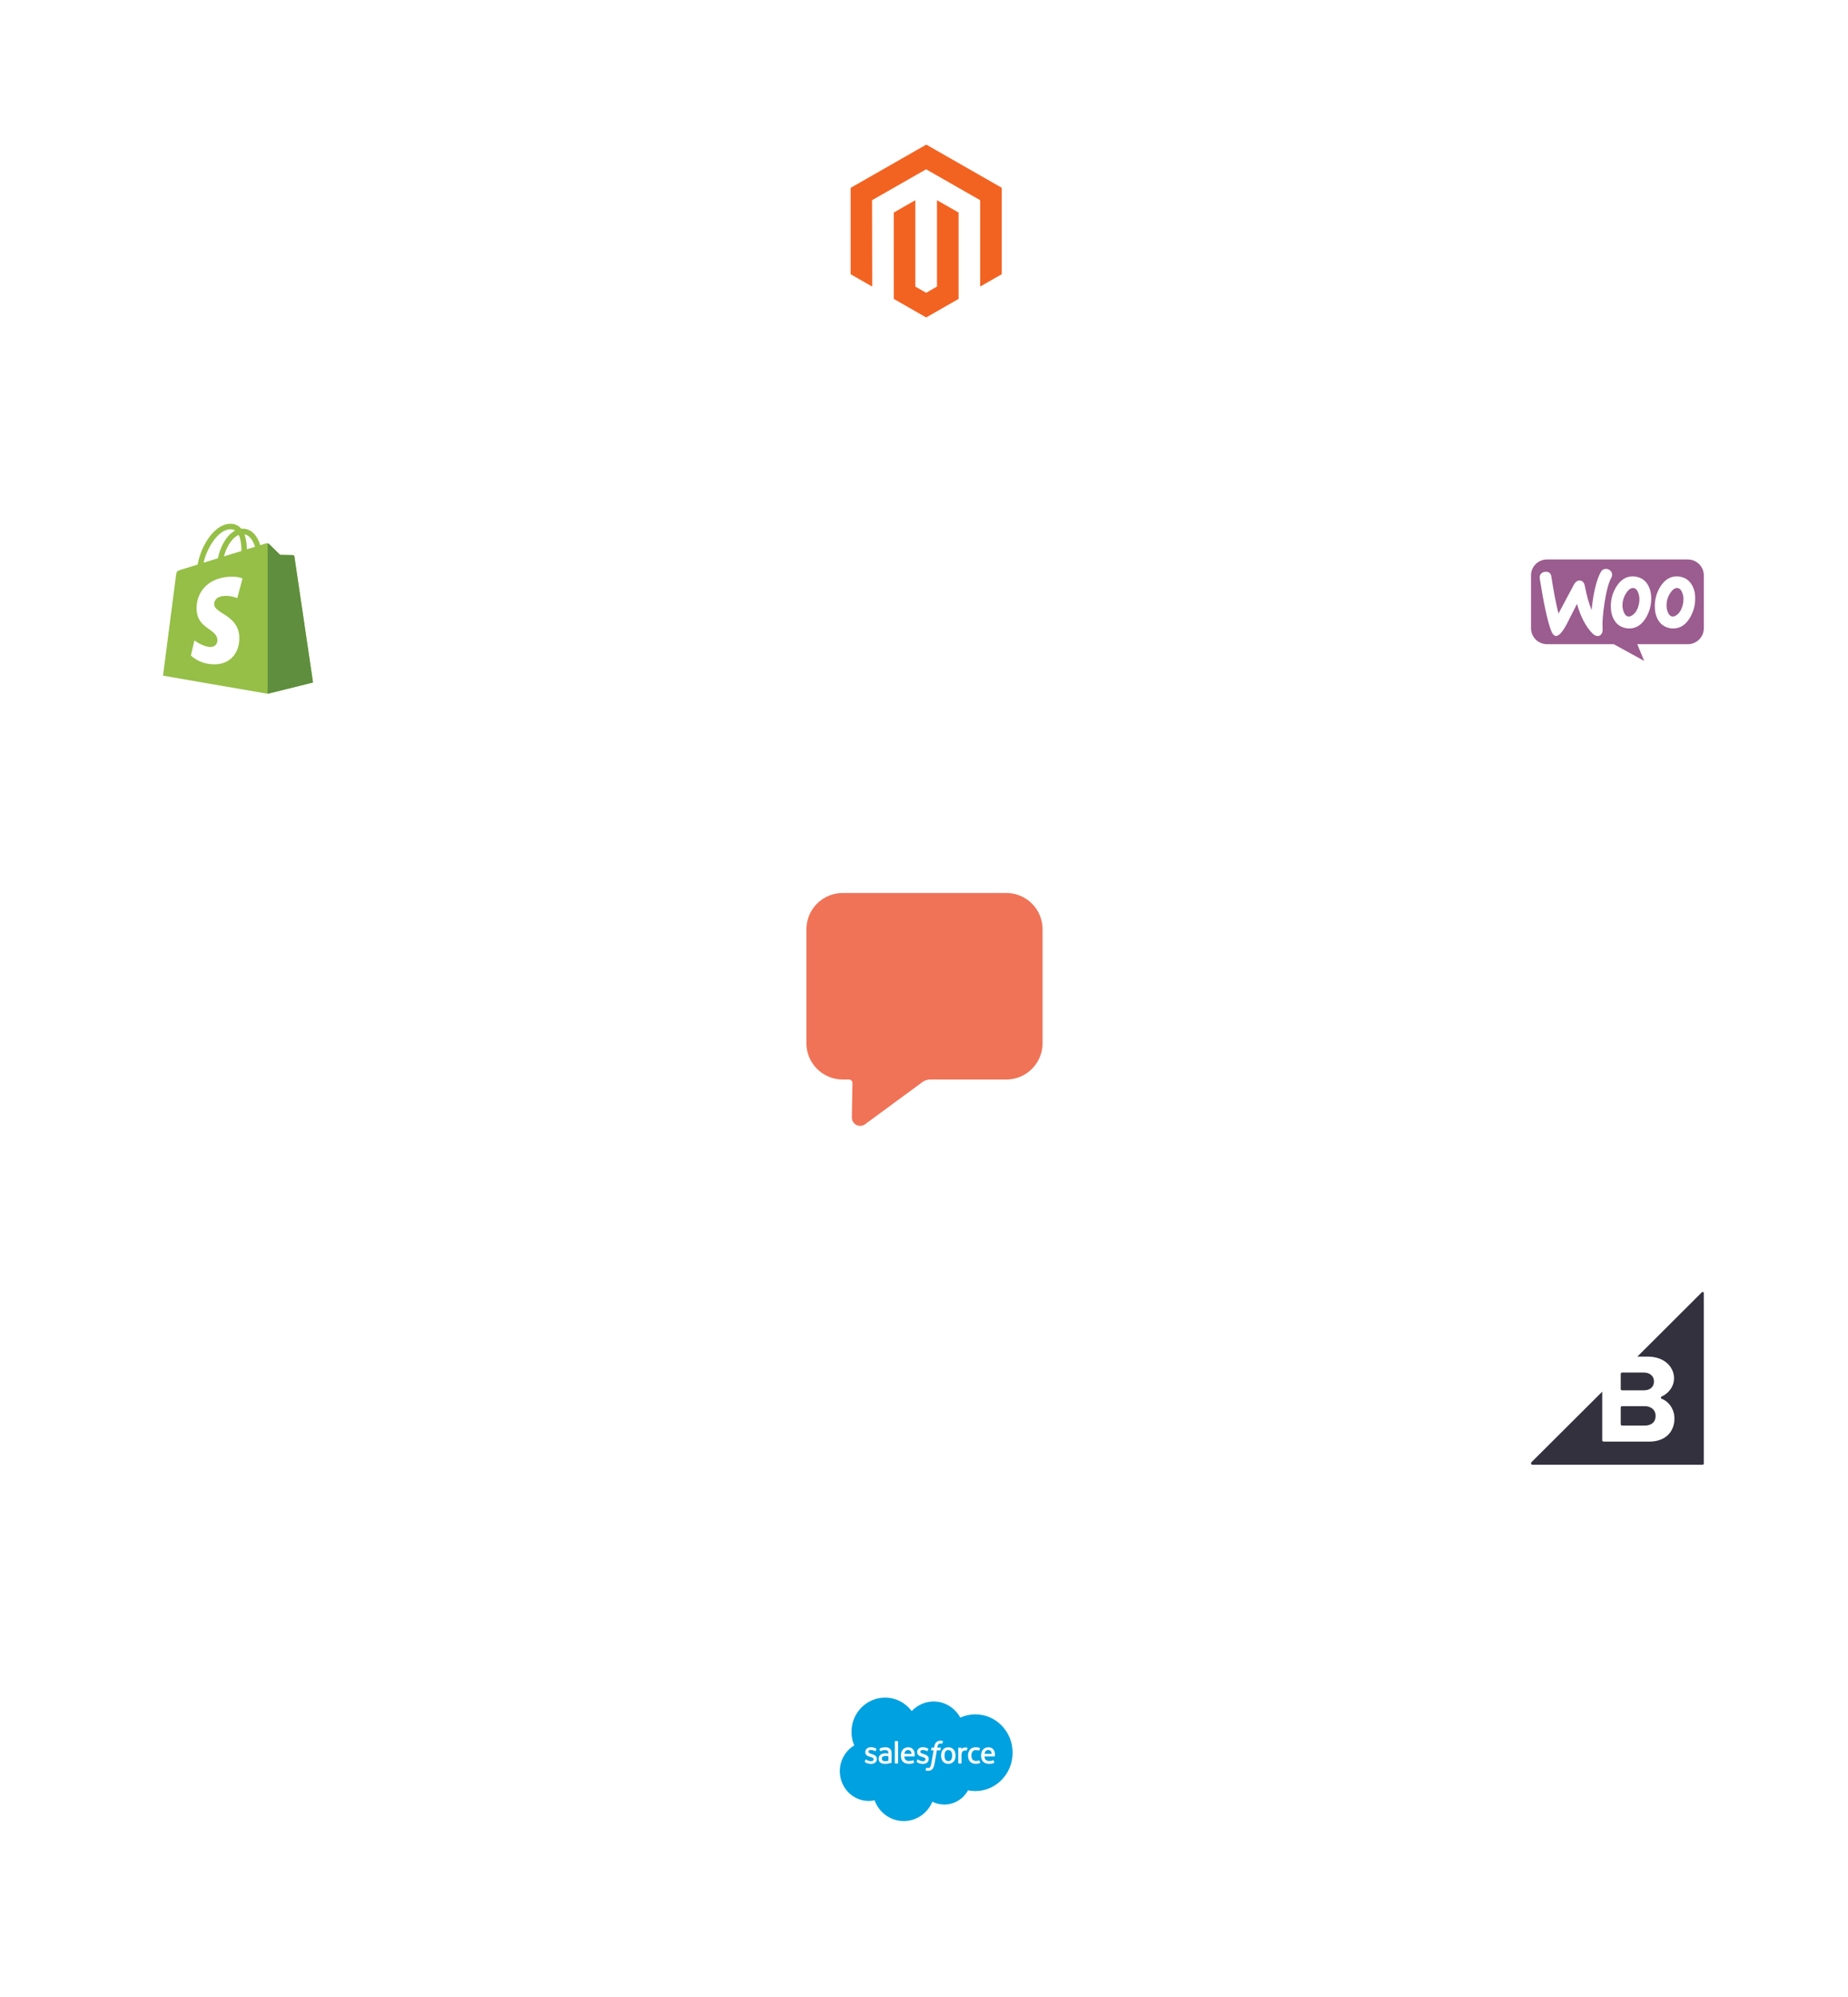 <svg xmlns:xlink="http://www.w3.org/1999/xlink" xmlns="http://www.w3.org/2000/svg" fill="none" viewBox="0 0 385 416" height="416" width="385"><g filter="url(#filter0_d_3664_28054)"><circle fill="white" r="48" cy="207.096" cx="192.962"></circle></g><path fill="#F07357" d="M217.206 193.561C217.206 189.385 213.821 186 209.645 186L175.561 186C171.385 186 168 189.385 168 193.561V217.29C168 221.465 171.385 224.851 175.561 224.851H176.862C177.268 224.851 177.595 225.183 177.588 225.588L177.47 232.747C177.446 234.176 179.069 235.015 180.221 234.169L192.17 225.393C192.65 225.04 193.229 224.851 193.824 224.851H209.645C213.821 224.851 217.206 221.465 217.206 217.29L217.206 193.561Z"></path><circle fill="white" r="48" cy="287.096" cx="48.962"></circle><g clip-path="url(#clip0_3664_28054)"><path fill="url(#pattern0)" d="M62.462 269.096H35.462C32.977 269.096 30.962 271.11 30.962 273.596V300.596C30.962 303.081 32.977 305.096 35.462 305.096H62.462C64.948 305.096 66.962 303.081 66.962 300.596V273.596C66.962 271.11 64.948 269.096 62.462 269.096Z"></path></g><circle fill="white" r="48" cy="367.096" cx="192.962"></circle><g clip-path="url(#clip1_3664_28054)"><path fill="#00A1E0" d="M189.943 356.402C191.104 355.168 192.721 354.402 194.509 354.402C196.885 354.402 198.958 355.754 200.062 357.761C201.022 357.324 202.084 357.081 203.201 357.081C207.487 357.081 210.962 360.657 210.962 365.069C210.962 369.481 207.487 373.058 203.201 373.058C202.688 373.058 202.176 373.006 201.673 372.903C200.7 374.672 198.848 375.868 196.721 375.868C195.831 375.868 194.989 375.658 194.239 375.285C193.253 377.651 190.957 379.31 188.28 379.31C185.493 379.31 183.118 377.51 182.206 374.986C181.808 375.073 181.395 375.118 180.971 375.118C177.653 375.118 174.962 372.344 174.962 368.923C174.962 366.63 176.171 364.628 177.967 363.556C177.597 362.688 177.392 361.73 177.392 360.723C177.392 356.788 180.522 353.598 184.384 353.598C186.651 353.598 188.666 354.698 189.943 356.402Z"></path><path fill="white" d="M180.177 366.93C180.154 366.99 180.185 367.003 180.192 367.013C180.26 367.063 180.328 367.1 180.398 367.14C180.765 367.339 181.111 367.397 181.474 367.397C182.213 367.397 182.671 366.996 182.671 366.351V366.338C182.671 365.742 182.154 365.525 181.668 365.369L181.605 365.348C181.239 365.226 180.923 365.122 180.923 364.876V364.863C180.923 364.652 181.107 364.497 181.394 364.497C181.711 364.497 182.089 364.605 182.332 364.742C182.332 364.742 182.403 364.789 182.429 364.719C182.444 364.681 182.567 364.343 182.58 364.306C182.594 364.267 182.569 364.237 182.544 364.222C182.266 364.049 181.883 363.932 181.486 363.932L181.412 363.932C180.736 363.932 180.264 364.349 180.264 364.946V364.958C180.264 365.588 180.785 365.792 181.273 365.934L181.351 365.959C181.706 366.07 182.013 366.166 182.013 366.421V366.434C182.013 366.667 181.814 366.841 181.493 366.841C181.368 366.841 180.971 366.838 180.541 366.562C180.489 366.531 180.459 366.508 180.419 366.484C180.398 366.47 180.345 366.447 180.322 366.518L180.177 366.93ZM190.987 366.93C190.965 366.99 190.996 367.003 191.003 367.013C191.07 367.063 191.139 367.1 191.208 367.14C191.575 367.339 191.922 367.397 192.285 367.397C193.023 367.397 193.482 366.996 193.482 366.351V366.338C193.482 365.742 192.964 365.525 192.479 365.369L192.416 365.348C192.049 365.226 191.733 365.122 191.733 364.876V364.863C191.733 364.652 191.918 364.497 192.204 364.497C192.522 364.497 192.9 364.605 193.143 364.742C193.143 364.742 193.214 364.789 193.24 364.719C193.255 364.681 193.378 364.343 193.39 364.306C193.404 364.267 193.38 364.237 193.354 364.222C193.077 364.049 192.693 363.932 192.296 363.932L192.223 363.932C191.547 363.932 191.075 364.349 191.075 364.946V364.958C191.075 365.588 191.596 365.792 192.083 365.934L192.162 365.959C192.517 366.07 192.824 366.166 192.824 366.421V366.434C192.824 366.667 192.624 366.841 192.303 366.841C192.179 366.841 191.781 366.838 191.352 366.562C191.3 366.531 191.269 366.509 191.23 366.484C191.217 366.475 191.155 366.45 191.133 366.518L190.987 366.93ZM198.368 365.666C198.368 366.031 198.301 366.318 198.17 366.521C198.04 366.722 197.843 366.82 197.57 366.82C197.295 366.82 197.1 366.723 196.972 366.521C196.843 366.319 196.777 366.031 196.777 365.666C196.777 365.302 196.843 365.015 196.972 364.814C197.1 364.615 197.295 364.519 197.57 364.519C197.843 364.519 198.04 364.615 198.17 364.814C198.301 365.015 198.368 365.302 198.368 365.666ZM198.984 364.99C198.923 364.781 198.829 364.597 198.703 364.444C198.578 364.29 198.419 364.167 198.23 364.077C198.042 363.987 197.819 363.942 197.57 363.942C197.319 363.942 197.097 363.987 196.909 364.077C196.72 364.167 196.561 364.29 196.435 364.444C196.31 364.598 196.215 364.782 196.154 364.99C196.094 365.198 196.064 365.425 196.064 365.666C196.064 365.908 196.094 366.135 196.154 366.342C196.215 366.551 196.309 366.735 196.435 366.889C196.561 367.042 196.72 367.165 196.909 367.253C197.097 367.34 197.319 367.385 197.57 367.385C197.819 367.385 198.041 367.34 198.23 367.253C198.418 367.165 198.578 367.042 198.703 366.889C198.829 366.735 198.923 366.551 198.984 366.342C199.045 366.135 199.075 365.907 199.075 365.666C199.075 365.425 199.045 365.198 198.984 364.99ZM204.046 366.723C204.025 366.661 203.967 366.684 203.967 366.684C203.878 366.72 203.782 366.752 203.681 366.768C203.578 366.784 203.464 366.793 203.343 366.793C203.044 366.793 202.807 366.702 202.638 366.523C202.467 366.344 202.372 366.055 202.373 365.664C202.374 365.307 202.458 365.039 202.609 364.835C202.76 364.632 202.988 364.528 203.294 364.528C203.548 364.528 203.742 364.558 203.945 364.623C203.945 364.623 203.993 364.645 204.017 364.58C204.07 364.427 204.11 364.318 204.168 364.15C204.184 364.102 204.144 364.082 204.13 364.076C204.05 364.044 203.861 363.992 203.719 363.97C203.585 363.949 203.429 363.938 203.256 363.938C202.997 363.938 202.766 363.983 202.569 364.073C202.372 364.163 202.205 364.286 202.072 364.44C201.94 364.594 201.84 364.778 201.772 364.986C201.706 365.194 201.672 365.422 201.672 365.664C201.672 366.185 201.81 366.607 202.082 366.916C202.355 367.226 202.765 367.383 203.299 367.383C203.615 367.383 203.939 367.318 204.172 367.224C204.172 367.224 204.217 367.202 204.197 367.149L204.046 366.723ZM205.124 365.317C205.154 365.114 205.208 364.946 205.293 364.815C205.421 364.615 205.616 364.506 205.889 364.506C206.163 364.506 206.344 364.616 206.474 364.815C206.56 364.946 206.598 365.122 206.613 365.317H205.124ZM207.2 364.872C207.147 364.67 207.018 364.467 206.933 364.373C206.798 364.226 206.667 364.123 206.537 364.065C206.366 363.991 206.162 363.942 205.939 363.942C205.678 363.942 205.442 363.986 205.25 364.078C205.058 364.17 204.896 364.296 204.769 364.452C204.643 364.608 204.547 364.794 204.487 365.005C204.426 365.215 204.395 365.443 204.395 365.685C204.395 365.93 204.427 366.159 204.49 366.364C204.554 366.572 204.655 366.754 204.793 366.906C204.929 367.058 205.106 367.177 205.317 367.26C205.527 367.343 205.782 367.386 206.075 367.385C206.677 367.383 206.995 367.246 207.125 367.172C207.148 367.159 207.17 367.136 207.143 367.07L207.006 366.681C206.986 366.622 206.928 366.644 206.928 366.644C206.779 366.7 206.566 366.802 206.072 366.801C205.748 366.8 205.508 366.703 205.358 366.551C205.203 366.395 205.128 366.166 205.115 365.842L207.201 365.844C207.201 365.844 207.256 365.843 207.262 365.789C207.264 365.766 207.334 365.351 207.2 364.872ZM188.413 365.317C188.443 365.114 188.497 364.946 188.582 364.815C188.71 364.615 188.904 364.506 189.178 364.506C189.452 364.506 189.633 364.616 189.763 364.815C189.849 364.946 189.886 365.122 189.901 365.317H188.413ZM190.488 364.872C190.436 364.67 190.307 364.467 190.221 364.373C190.087 364.226 189.956 364.123 189.826 364.065C189.655 363.991 189.451 363.942 189.228 363.942C188.968 363.942 188.731 363.986 188.539 364.078C188.347 364.17 188.185 364.296 188.058 364.452C187.932 364.608 187.836 364.794 187.776 365.005C187.715 365.215 187.684 365.443 187.684 365.685C187.684 365.93 187.716 366.159 187.779 366.364C187.842 366.572 187.944 366.754 188.081 366.906C188.218 367.058 188.395 367.177 188.606 367.26C188.816 367.343 189.071 367.386 189.363 367.385C189.966 367.383 190.283 367.246 190.414 367.172C190.437 367.159 190.459 367.136 190.432 367.07L190.296 366.681C190.275 366.622 190.217 366.644 190.217 366.644C190.068 366.7 189.856 366.802 189.36 366.801C189.037 366.8 188.797 366.703 188.647 366.551C188.492 366.395 188.417 366.166 188.403 365.842L190.49 365.844C190.49 365.844 190.545 365.843 190.551 365.789C190.553 365.766 190.622 365.351 190.488 364.872ZM183.903 366.711C183.821 366.645 183.81 366.628 183.782 366.585C183.741 366.52 183.72 366.426 183.72 366.308C183.72 366.121 183.781 365.986 183.906 365.896C183.905 365.896 184.086 365.736 184.512 365.742C184.811 365.746 185.078 365.791 185.078 365.791V366.759H185.078C185.078 366.759 184.813 366.817 184.515 366.836C184.09 366.862 183.901 366.711 183.903 366.711ZM184.733 365.215C184.649 365.209 184.539 365.205 184.407 365.205C184.229 365.205 184.056 365.228 183.894 365.272C183.731 365.317 183.584 365.387 183.458 365.479C183.332 365.57 183.228 365.691 183.155 365.83C183.081 365.97 183.044 366.135 183.044 366.321C183.044 366.509 183.076 366.673 183.139 366.807C183.203 366.941 183.295 367.053 183.412 367.14C183.527 367.226 183.671 367.289 183.837 367.327C184 367.366 184.186 367.385 184.389 367.385C184.603 367.385 184.816 367.367 185.023 367.331C185.227 367.296 185.479 367.244 185.548 367.228C185.597 367.215 185.646 367.203 185.695 367.189C185.746 367.176 185.742 367.12 185.742 367.12L185.741 365.173C185.741 364.746 185.63 364.429 185.41 364.233C185.191 364.037 184.868 363.938 184.451 363.938C184.295 363.938 184.043 363.96 183.892 363.991C183.892 363.991 183.436 364.081 183.248 364.231C183.248 364.231 183.207 364.257 183.23 364.315L183.378 364.72C183.396 364.773 183.446 364.755 183.446 364.755C183.446 364.755 183.462 364.749 183.48 364.738C183.882 364.515 184.39 364.522 184.39 364.522C184.615 364.522 184.789 364.568 184.905 364.659C185.019 364.748 185.077 364.883 185.077 365.166V365.256C184.898 365.23 184.733 365.215 184.733 365.215ZM201.563 364.118C201.579 364.07 201.545 364.047 201.532 364.041C201.496 364.027 201.319 363.989 201.182 363.98C200.92 363.964 200.774 364.009 200.644 364.069C200.515 364.128 200.371 364.225 200.291 364.334V364.075C200.291 364.039 200.266 364.01 200.231 364.01H199.696C199.661 364.01 199.636 364.039 199.636 364.075V367.251C199.636 367.286 199.665 367.316 199.7 367.316H200.248C200.265 367.315 200.281 367.309 200.293 367.296C200.305 367.284 200.311 367.268 200.311 367.251V365.664C200.311 365.451 200.334 365.239 200.38 365.105C200.426 364.973 200.487 364.868 200.563 364.792C200.639 364.716 200.726 364.664 200.821 364.634C200.918 364.603 201.025 364.594 201.101 364.594C201.21 364.594 201.33 364.622 201.33 364.622C201.37 364.627 201.393 364.602 201.406 364.565C201.442 364.467 201.544 364.176 201.563 364.118Z"></path><path fill="white" d="M196.417 362.646C196.351 362.626 196.29 362.611 196.211 362.596C196.131 362.582 196.036 362.574 195.928 362.574C195.55 362.574 195.253 362.683 195.044 362.898C194.836 363.111 194.695 363.436 194.625 363.864L194.599 364.007H194.125C194.125 364.007 194.068 364.005 194.055 364.069L193.978 364.512C193.972 364.554 193.99 364.581 194.046 364.581H194.507L194.039 367.246C194.003 367.46 193.96 367.636 193.914 367.77C193.868 367.902 193.824 368.001 193.768 368.073C193.715 368.143 193.665 368.194 193.577 368.224C193.506 368.248 193.423 368.26 193.332 368.26C193.282 368.26 193.214 368.251 193.165 368.241C193.115 368.231 193.089 368.22 193.052 368.204C193.052 368.204 192.998 368.183 192.976 368.238C192.96 368.283 192.836 368.628 192.822 368.671C192.807 368.713 192.828 368.746 192.854 368.756C192.915 368.778 192.961 368.792 193.045 368.813C193.161 368.841 193.258 368.842 193.35 368.842C193.542 368.842 193.717 368.814 193.863 368.761C194.008 368.707 194.135 368.613 194.248 368.487C194.37 368.35 194.446 368.206 194.519 368.01C194.591 367.816 194.653 367.576 194.703 367.295L195.173 364.581H195.86C195.86 364.581 195.918 364.583 195.93 364.519L196.008 364.076C196.013 364.034 195.995 364.008 195.939 364.008H195.272C195.276 363.992 195.306 363.753 195.382 363.527C195.415 363.431 195.477 363.353 195.529 363.3C195.58 363.248 195.639 363.211 195.704 363.189C195.77 363.167 195.845 363.157 195.928 363.157C195.99 363.157 196.052 363.164 196.099 363.174C196.164 363.188 196.189 363.195 196.206 363.201C196.274 363.222 196.283 363.201 196.296 363.168L196.456 362.721C196.472 362.673 196.432 362.652 196.417 362.646ZM187.096 367.251C187.096 367.287 187.071 367.316 187.036 367.316H186.482C186.447 367.316 186.423 367.287 186.423 367.251V362.707C186.423 362.672 186.447 362.643 186.482 362.643H187.036C187.071 362.643 187.096 362.672 187.096 362.707V367.251Z"></path></g><circle fill="white" r="48" cy="287.096" cx="336.962"></circle><g clip-path="url(#clip2_3664_28054)"><path fill="#34313F" d="M337.93 289.591H342.471C343.763 289.591 344.58 288.881 344.58 287.739C344.58 286.662 343.763 285.887 342.471 285.887H337.93C337.78 285.887 337.651 286.015 337.651 286.146V289.332C337.671 289.483 337.778 289.591 337.93 289.591ZM337.93 296.934H342.622C344.064 296.934 344.924 296.202 344.924 294.91C344.924 293.79 344.107 292.885 342.622 292.885H337.93C337.78 292.885 337.651 293.014 337.651 293.144V296.655C337.671 296.827 337.778 296.934 337.93 296.934Z"></path><path fill="#34313F" d="M354.544 269.176L341.115 282.571H343.31C346.732 282.571 348.755 284.724 348.755 287.072C348.755 288.924 347.507 290.28 346.172 290.884C345.957 290.97 345.957 291.271 346.194 291.357C347.743 291.96 348.841 293.575 348.841 295.47C348.841 298.14 347.054 300.271 343.589 300.271H334.077C333.927 300.271 333.798 300.143 333.798 300.012V289.869L319.055 304.558C318.861 304.752 318.99 305.096 319.271 305.096H354.717C354.845 305.096 354.954 304.989 354.954 304.859V269.37C355.017 269.132 354.717 269.004 354.544 269.176Z"></path></g><circle fill="white" r="48" cy="127.096" cx="336.962"></circle><g clip-path="url(#clip3_3664_28054)"><path fill="#9B5C8F" d="M322.303 116.531H351.607C353.461 116.531 354.962 118.011 354.962 119.84V130.869C354.962 132.697 353.461 134.178 351.607 134.178H341.098L342.54 137.66L336.197 134.178H322.318C320.464 134.178 318.963 132.697 318.963 130.869V119.84C318.948 118.026 320.449 116.531 322.303 116.531Z"></path><path fill="white" d="M321.012 119.547C321.217 119.273 321.524 119.129 321.934 119.1C322.68 119.042 323.105 119.389 323.207 120.139C323.661 123.155 324.159 125.709 324.685 127.801L327.89 121.784C328.183 121.236 328.549 120.947 328.988 120.918C329.632 120.875 330.027 121.279 330.188 122.13C330.554 124.049 331.022 125.68 331.578 127.065C331.959 123.4 332.602 120.759 333.51 119.129C333.729 118.725 334.051 118.523 334.476 118.494C334.812 118.465 335.12 118.566 335.398 118.783C335.676 118.999 335.822 119.273 335.851 119.605C335.866 119.865 335.822 120.081 335.705 120.298C335.134 121.337 334.666 123.083 334.285 125.507C333.92 127.859 333.788 129.691 333.876 131.004C333.905 131.365 333.846 131.682 333.7 131.957C333.524 132.274 333.261 132.447 332.924 132.476C332.544 132.505 332.149 132.332 331.768 131.942C330.407 130.571 329.324 128.522 328.534 125.795C327.583 127.642 326.88 129.027 326.427 129.951C325.563 131.581 324.832 132.418 324.217 132.462C323.822 132.49 323.485 132.159 323.193 131.466C322.446 129.576 321.641 125.925 320.778 120.514C320.72 120.139 320.807 119.807 321.012 119.547ZM352.461 121.813C351.934 120.904 351.159 120.355 350.12 120.139C349.841 120.081 349.578 120.052 349.329 120.052C347.924 120.052 346.783 120.774 345.89 122.217C345.129 123.443 344.749 124.8 344.749 126.286C344.749 127.397 344.983 128.349 345.451 129.143C345.978 130.052 346.754 130.6 347.793 130.817C348.071 130.874 348.334 130.903 348.583 130.903C350.002 130.903 351.144 130.182 352.022 128.739C352.783 127.498 353.163 126.142 353.163 124.655C353.178 123.53 352.929 122.592 352.461 121.813ZM350.617 125.81C350.412 126.762 350.046 127.469 349.505 127.945C349.081 128.32 348.685 128.479 348.32 128.407C347.968 128.335 347.676 128.032 347.456 127.469C347.281 127.022 347.193 126.574 347.193 126.156C347.193 125.795 347.222 125.435 347.295 125.103C347.427 124.511 347.676 123.934 348.071 123.386C348.554 122.679 349.066 122.39 349.593 122.491C349.944 122.563 350.237 122.866 350.456 123.429C350.632 123.876 350.72 124.323 350.72 124.742C350.72 125.117 350.69 125.478 350.617 125.81ZM343.3 121.813C342.773 120.904 341.983 120.355 340.959 120.139C340.681 120.081 340.417 120.052 340.168 120.052C338.763 120.052 337.622 120.774 336.729 122.217C335.968 123.443 335.588 124.8 335.588 126.286C335.588 127.397 335.822 128.349 336.29 129.143C336.817 130.052 337.593 130.6 338.632 130.817C338.91 130.874 339.173 130.903 339.422 130.903C340.841 130.903 341.983 130.182 342.861 128.739C343.622 127.498 344.002 126.142 344.002 124.655C344.002 123.53 343.768 122.592 343.3 121.813ZM341.441 125.81C341.237 126.762 340.871 127.469 340.329 127.945C339.905 128.32 339.51 128.479 339.144 128.407C338.793 128.335 338.5 128.032 338.281 127.469C338.105 127.022 338.017 126.574 338.017 126.156C338.017 125.795 338.046 125.435 338.12 125.103C338.251 124.511 338.5 123.934 338.895 123.386C339.378 122.679 339.89 122.39 340.417 122.491C340.768 122.563 341.061 122.866 341.281 123.429C341.456 123.876 341.544 124.323 341.544 124.742C341.559 125.117 341.515 125.478 341.441 125.81Z"></path></g><circle fill="white" r="48" cy="48.121" cx="192.962"></circle><g clip-path="url(#clip4_3664_28054)"><path fill="#F26322" d="M192.972 30.121L177.212 39.128V57.118L181.711 59.693L181.679 41.699L192.941 35.263L204.202 41.699V59.685L208.7 57.118V39.112L192.972 30.121Z"></path><path fill="#F26322" d="M195.204 59.689L192.956 60.983L190.697 59.701V41.699L186.202 44.27L186.21 62.264L192.952 66.121L199.703 62.264V44.27L195.204 41.699V59.689Z"></path></g><path fill="white" d="M96.962 127.096C96.962 153.605 75.472 175.096 48.962 175.096C22.453 175.096 0.962 153.605 0.962 127.096C0.962 100.586 22.453 79.096 48.962 79.096C75.472 79.096 96.962 100.586 96.962 127.096Z"></path><g clip-path="url(#clip5_3664_28054)"><path fill="#95BF47" d="M61.332 115.914C61.307 115.735 61.151 115.636 61.021 115.625C60.893 115.614 58.372 115.576 58.372 115.576C58.372 115.576 56.264 113.529 56.055 113.321C55.847 113.112 55.44 113.175 55.282 113.222C55.28 113.223 54.886 113.345 54.223 113.55C54.112 113.191 53.949 112.749 53.716 112.305C52.966 110.872 51.866 110.115 50.538 110.113C50.536 110.113 50.535 110.113 50.533 110.113C50.441 110.113 50.35 110.122 50.257 110.13C50.218 110.083 50.179 110.036 50.138 109.991C49.559 109.372 48.817 109.071 47.928 109.097C46.213 109.146 44.504 110.385 43.119 112.586C42.145 114.134 41.403 116.079 41.193 117.585C39.223 118.195 37.846 118.622 37.815 118.631C36.821 118.944 36.79 118.974 36.66 119.911C36.564 120.62 33.962 140.735 33.962 140.735L55.763 144.506L65.211 142.157C65.211 142.157 61.356 116.093 61.332 115.914ZM53.132 113.888C52.63 114.044 52.059 114.22 51.44 114.412C51.427 113.544 51.324 112.335 50.919 111.291C52.221 111.538 52.861 113.01 53.132 113.888ZM50.3 114.766C49.157 115.119 47.91 115.505 46.66 115.893C47.011 114.546 47.679 113.205 48.498 112.325C48.802 111.998 49.229 111.634 49.734 111.426C50.208 112.416 50.311 113.818 50.3 114.766ZM47.962 110.239C48.365 110.23 48.704 110.318 48.994 110.509C48.53 110.75 48.082 111.095 47.662 111.546C46.572 112.715 45.737 114.53 45.404 116.281C44.366 116.602 43.35 116.917 42.415 117.206C43.005 114.45 45.315 110.315 47.962 110.239Z"></path><path fill="#5E8E3E" d="M61.022 115.627C60.894 115.616 58.373 115.578 58.373 115.578C58.373 115.578 56.265 113.53 56.056 113.322C55.979 113.244 55.874 113.204 55.764 113.188L55.765 144.505L65.212 142.157C65.212 142.157 61.357 116.094 61.333 115.916C61.308 115.737 61.151 115.638 61.022 115.627Z"></path><path fill="white" d="M50.526 120.484L49.429 124.59C49.429 124.59 48.205 124.033 46.754 124.124C44.626 124.259 44.603 125.6 44.625 125.937C44.741 127.774 49.571 128.174 49.843 132.475C50.056 135.859 48.048 138.173 45.154 138.356C41.682 138.575 39.77 136.527 39.77 136.527L40.506 133.397C40.506 133.397 42.43 134.849 43.971 134.751C44.977 134.688 45.336 133.869 45.3 133.291C45.149 130.895 41.215 131.037 40.967 127.102C40.757 123.79 42.932 120.434 47.731 120.132C49.58 120.013 50.526 120.484 50.526 120.484Z"></path></g><defs><filter color-interpolation-filters="sRGB" filterUnits="userSpaceOnUse" height="288" width="288" y="103.096" x="48.962" id="filter0_d_3664_28054"><feGaussianBlur stdDeviation="48"></feGaussianBlur></filter><pattern height="1" width="1" patternContentUnits="objectBoundingBox" id="pattern0"><use transform="scale(0.021)" xlink:href="#image0_3664_28054"></use></pattern><clipPath id="clip0_3664_28054"><rect transform="translate(30.962 269.096)" fill="white" height="36" width="36"></rect></clipPath><clipPath id="clip1_3664_28054"><rect transform="translate(174.962 349.096)" fill="white" height="36" width="36"></rect></clipPath><clipPath id="clip2_3664_28054"><rect transform="translate(318.962 269.096)" fill="white" height="36" width="36"></rect></clipPath><clipPath id="clip3_3664_28054"><rect transform="translate(318.962 109.096)" fill="white" height="36" width="36"></rect></clipPath><clipPath id="clip4_3664_28054"><rect transform="translate(174.962 30.121)" fill="white" height="36" width="36"></rect></clipPath><clipPath id="clip5_3664_28054"><rect transform="translate(30.962 109.096)" fill="white" height="36" width="36"></rect></clipPath><image height="48" width="48" id="image0_3664_28054"></image></defs></svg>